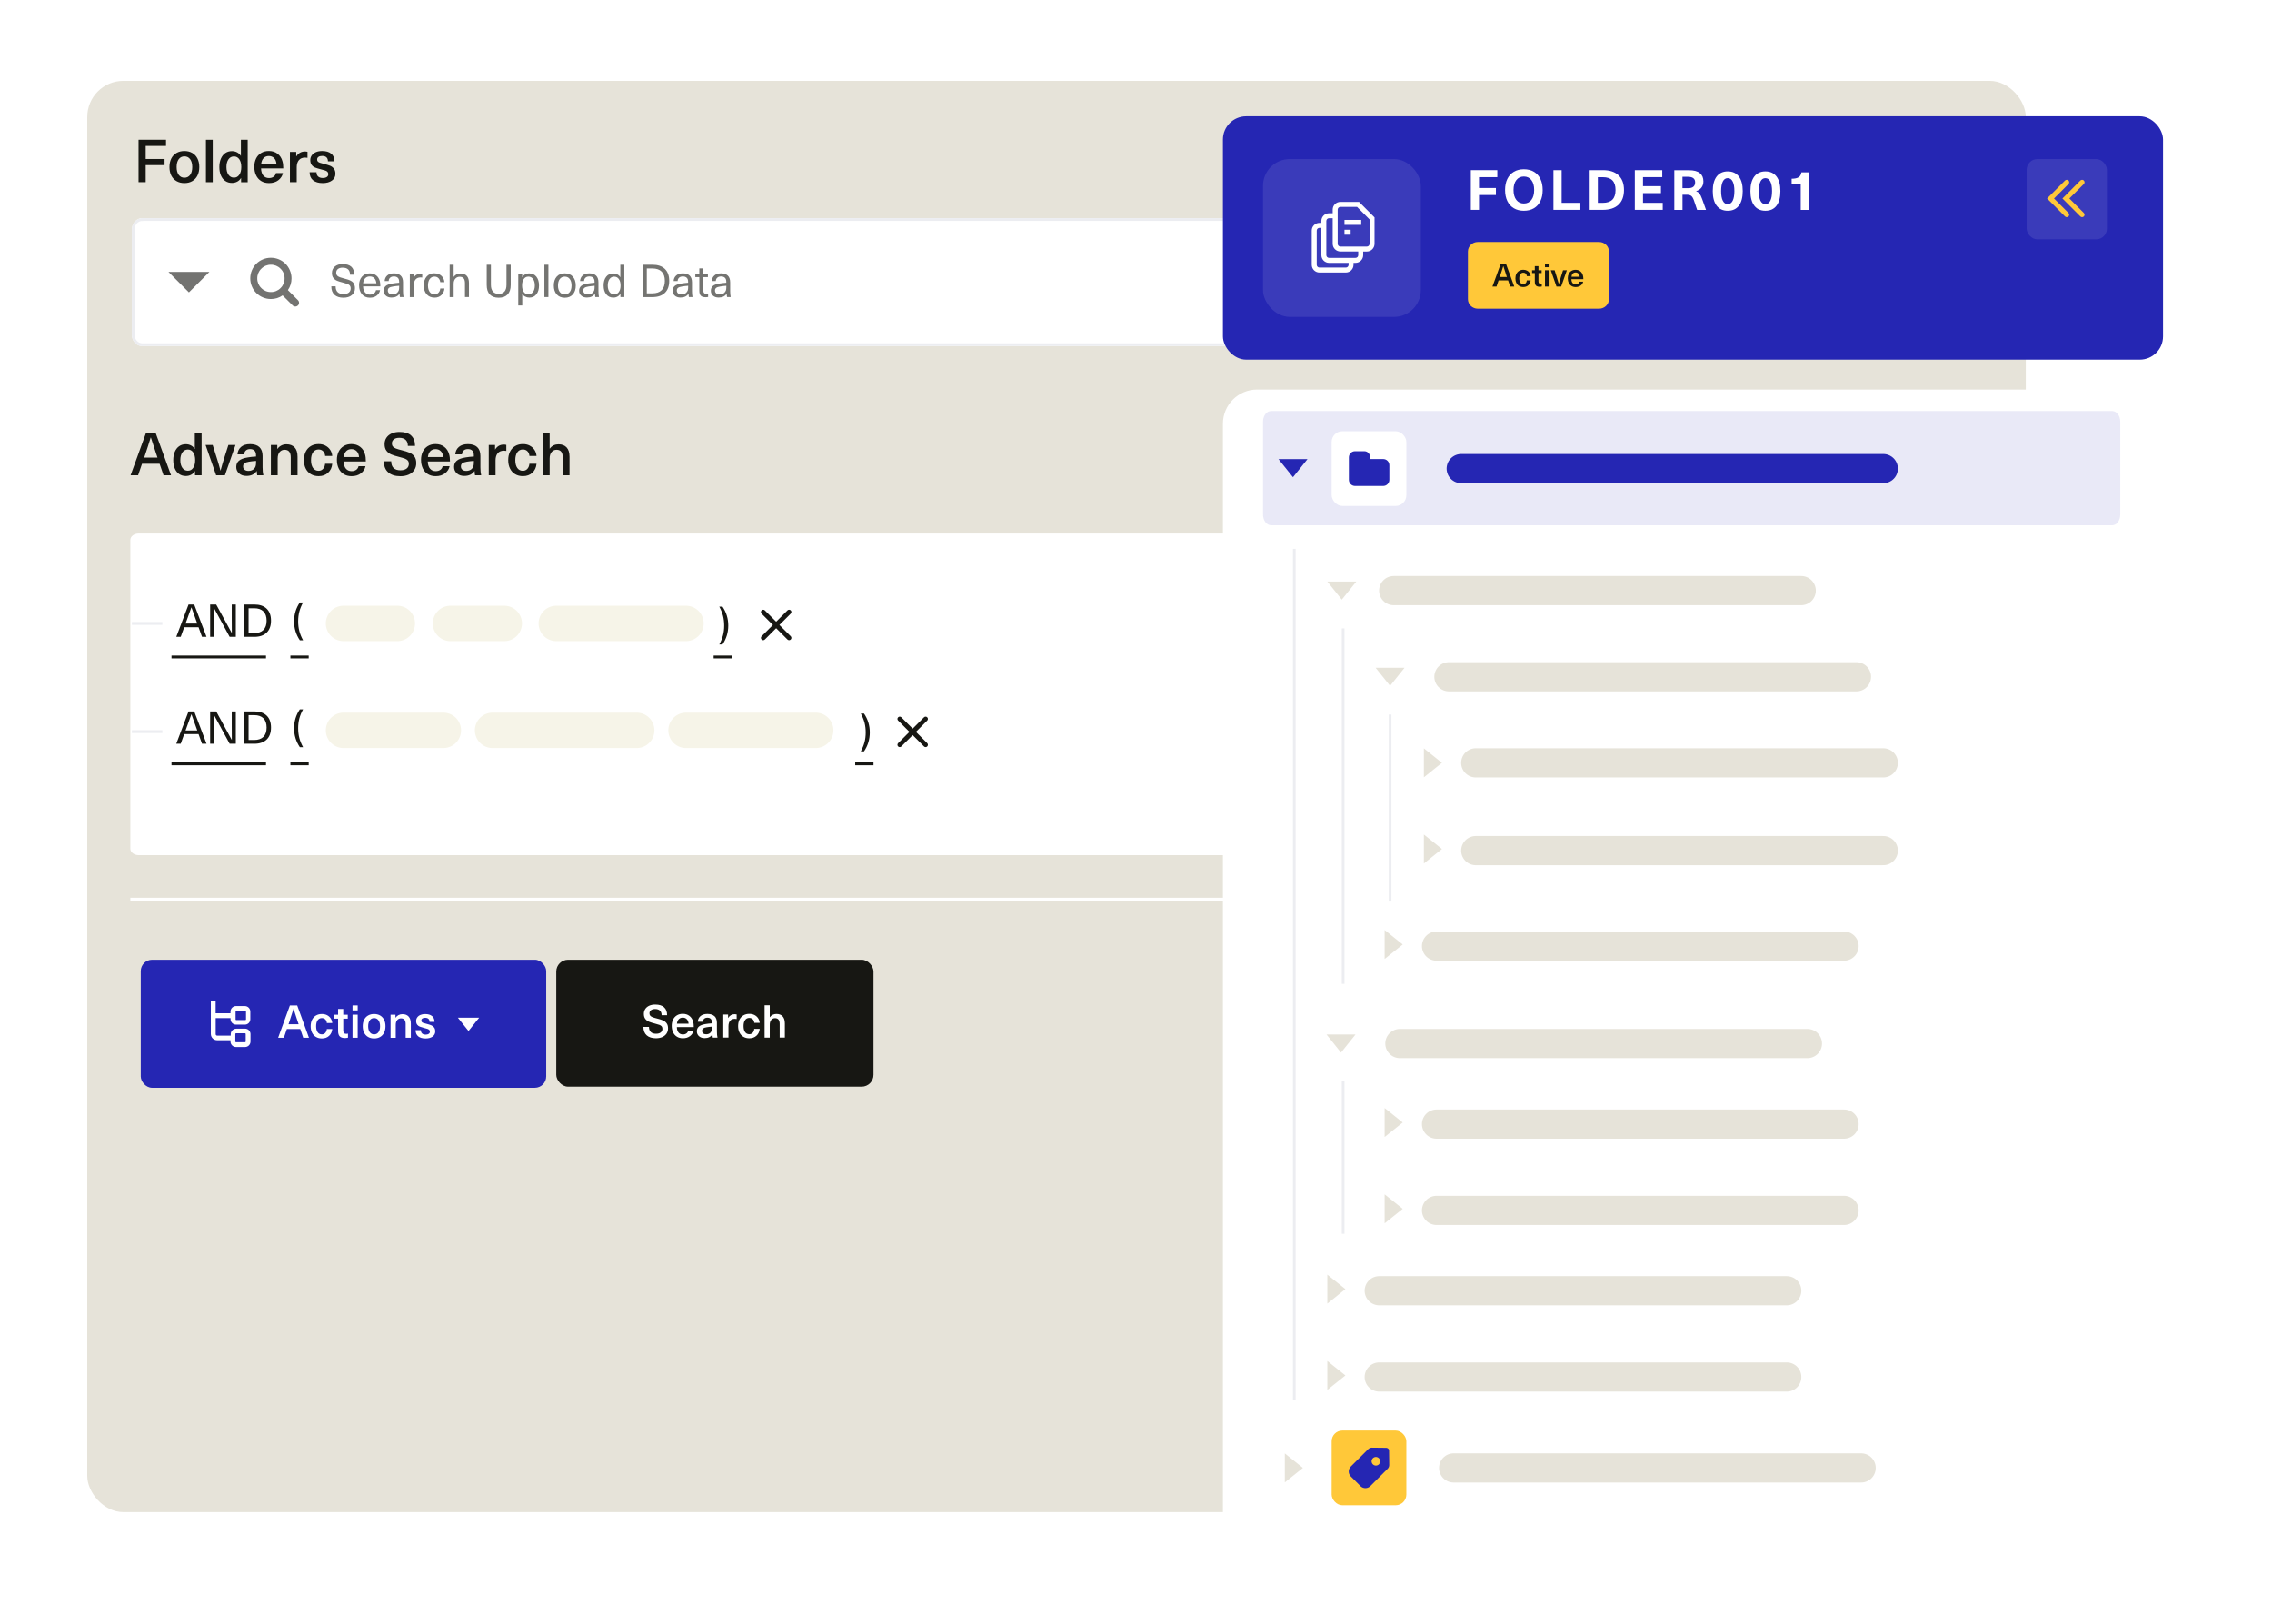 <?xml version="1.0" encoding="UTF-8"?>
<svg id="uuid-24f4b460-12ca-4f58-b008-bf701b5c11d5" data-name="Layer 1" xmlns="http://www.w3.org/2000/svg" width="852" height="609" xmlns:xlink="http://www.w3.org/1999/xlink" viewBox="0 0 852 609">
  <defs>
    <filter id="uuid-5d58b237-c8f5-4522-bc00-4640d4ee6f1c" data-name="drop-shadow-1" filterUnits="userSpaceOnUse">
      <feOffset dx="0" dy="4"/>
      <feGaussianBlur result="uuid-544e312e-b6d4-4c93-862e-84a784cf3757" stdDeviation="8"/>
      <feFlood flood-color="#000" flood-opacity=".08"/>
      <feComposite in2="uuid-544e312e-b6d4-4c93-862e-84a784cf3757" operator="in"/>
      <feComposite in="SourceGraphic"/>
    </filter>
    <clipPath id="uuid-27944c96-2e60-462f-98a5-ae31124cdff3">
      <rect x="505.83" y="169.21" width="15.19" height="13.04" fill="none" stroke-width="0"/>
    </clipPath>
    <clipPath id="uuid-c397cfbe-c1e2-4cdc-bcb8-ec70aa287843">
      <rect x="505.78" y="542.88" width="15.19" height="15.19" fill="none" stroke-width="0"/>
    </clipPath>
  </defs>
  <rect x="32.72" y="30.32" width="726.95" height="536.73" rx="13.55" ry="13.55" fill="#e6e3d9" stroke-width="0"/>
  <g id="uuid-56e53da0-821d-49b2-929d-4e75f1939f10" data-name="Advance Search" isolation="isolate">
    <g isolation="isolate">
      <path d="M53.26,173.93l-1.47,4.31h-2.82l5.79-15.91h3.6l5.79,15.91h-2.82l-1.47-4.31h-6.59ZM58.63,170.35c-.89-2.65-1.58-4.76-2.06-6.32h-.04c-.79,2.58-1.47,4.69-2.03,6.32l-.42,1.25h4.98l-.42-1.25Z" fill="#171713" stroke-width="0"/>
      <path d="M73.13,178.24v-1.56h-.04c-.33.58-.79,1.03-1.4,1.35-.6.32-1.26.48-1.98.48-.95,0-1.79-.24-2.5-.73-.72-.48-1.27-1.18-1.65-2.08-.39-.9-.58-1.95-.58-3.14s.19-2.24.58-3.14c.39-.9.93-1.6,1.64-2.09.71-.49,1.54-.74,2.49-.74.71,0,1.37.16,1.96.47s1.05.75,1.37,1.3h.04v-6.03h2.55v15.91h-2.48ZM68.39,169.67c-.51.72-.76,1.69-.76,2.89s.25,2.17.76,2.89c.51.72,1.19,1.08,2.06,1.08s1.5-.36,2-1.07c.5-.71.75-1.68.75-2.9s-.25-2.21-.75-2.92c-.5-.71-1.17-1.06-2-1.06s-1.55.36-2.06,1.08Z" fill="#171713" stroke-width="0"/>
      <path d="M81.06,178.24l-3.96-11.35h2.66l1.47,4.63c.49,1.5.98,3.16,1.45,4.96h.04c.48-1.8.96-3.46,1.45-4.96l1.48-4.63h2.66l-3.96,11.35h-3.31Z" fill="#171713" stroke-width="0"/>
      <path d="M97.27,167.67c.8.75,1.2,1.85,1.2,3.33v4.25c0,1.22.1,2.22.29,2.99h-2.3c-.1-.46-.16-.99-.16-1.59h-.04c-.83,1.22-2.11,1.83-3.82,1.83-1.16,0-2.09-.32-2.79-.95-.7-.63-1.05-1.44-1.05-2.42s.33-1.74.99-2.32c.66-.58,1.78-1,3.36-1.25.95-.16,1.97-.28,3.06-.33v-.45c0-.8-.2-1.4-.59-1.78s-.94-.57-1.62-.57-1.22.18-1.61.54c-.39.36-.6.84-.63,1.45h-2.5c.06-1.13.5-2.06,1.31-2.77.81-.71,1.96-1.07,3.43-1.07s2.68.37,3.48,1.12ZM93.4,173.14c-.82.13-1.4.34-1.73.6-.34.27-.5.66-.5,1.18s.17.91.53,1.22c.35.31.85.46,1.49.46.4,0,.78-.06,1.14-.19.36-.13.66-.32.92-.57.3-.31.5-.64.61-.99.11-.35.17-.83.17-1.44v-.56c-.97.06-1.84.16-2.61.29Z" fill="#171713" stroke-width="0"/>
      <path d="M110.5,167.8c.72.79,1.08,1.95,1.08,3.49v6.95h-2.55v-6.73c0-1.89-.77-2.84-2.3-2.84-.76,0-1.38.28-1.87.85-.48.57-.73,1.37-.73,2.41v6.3h-2.55v-11.35h2.41v1.48h.04c.37-.54.85-.96,1.43-1.27s1.24-.47,1.97-.47c1.31,0,2.33.4,3.05,1.18Z" fill="#171713" stroke-width="0"/>
      <path d="M122.02,167.12c.74.38,1.34.9,1.79,1.58.45.67.71,1.44.78,2.3h-2.66c-.06-.74-.31-1.34-.76-1.78-.45-.44-1.01-.66-1.7-.66-.89,0-1.59.35-2.09,1.06-.5.71-.75,1.69-.75,2.94s.25,2.23.75,2.94,1.2,1.06,2.09,1.06c.69,0,1.25-.25,1.69-.74.44-.49.69-1.12.75-1.9h2.68c-.12,1.39-.64,2.51-1.56,3.36-.92.86-2.11,1.28-3.55,1.28-1.1,0-2.07-.25-2.9-.74-.83-.49-1.48-1.19-1.93-2.09-.45-.9-.68-1.96-.68-3.18s.23-2.28.68-3.18c.45-.9,1.1-1.6,1.93-2.09.83-.49,1.8-.74,2.9-.74.95,0,1.8.19,2.55.57Z" fill="#171713" stroke-width="0"/>
      <path d="M133.59,176.18c.45-.34.74-.8.86-1.36h2.61c-.22,1.07-.8,1.97-1.72,2.68-.92.71-2.09,1.07-3.51,1.07-1.13,0-2.11-.26-2.94-.77-.83-.51-1.46-1.23-1.9-2.16-.44-.92-.66-2-.66-3.22,0-1.12.22-2.12.65-3.02.43-.89,1.06-1.59,1.89-2.1.83-.51,1.8-.76,2.92-.76,1.28,0,2.37.35,3.27,1.04.9.69,1.51,1.63,1.82,2.83.21.67.31,1.56.31,2.66h-8.33c.04,1.22.34,2.13.88,2.73s1.24.89,2.09.89c.72,0,1.3-.17,1.75-.51ZM129.83,169.19c-.51.51-.82,1.24-.93,2.21h5.74c-.09-.97-.39-1.71-.91-2.21-.51-.51-1.17-.76-1.96-.76s-1.44.25-1.96.76Z" fill="#171713" stroke-width="0"/>
      <path d="M154.15,163.32c.99.89,1.49,2.19,1.49,3.9h-2.7c0-1-.28-1.75-.83-2.27-.55-.51-1.34-.77-2.37-.77-.86,0-1.55.19-2.04.57-.5.38-.75.9-.75,1.55,0,.48.12.86.37,1.15.25.29.62.54,1.12.74.5.2,1.22.41,2.16.64,1.22.3,2.21.61,2.96.93s1.36.79,1.83,1.42.7,1.47.7,2.53c0,.97-.25,1.82-.74,2.56-.49.74-1.19,1.31-2.09,1.71s-1.94.6-3.12.6c-1.95,0-3.47-.48-4.56-1.44-1.09-.96-1.63-2.34-1.63-4.15h2.75c0,1.12.3,1.96.89,2.53.6.57,1.45.85,2.57.85.98,0,1.75-.22,2.31-.65.56-.43.84-1.02.84-1.77,0-.52-.13-.93-.38-1.23-.25-.3-.61-.54-1.08-.72s-1.18-.39-2.13-.63c-1.25-.31-2.25-.63-2.99-.94-.75-.31-1.35-.78-1.82-1.4-.47-.62-.7-1.45-.7-2.49,0-.89.23-1.69.69-2.38.46-.69,1.11-1.23,1.96-1.61.84-.38,1.82-.57,2.94-.57,1.92,0,3.38.44,4.37,1.33Z" fill="#171713" stroke-width="0"/>
      <path d="M165.14,176.18c.45-.34.74-.8.86-1.36h2.61c-.22,1.07-.8,1.97-1.72,2.68-.92.71-2.09,1.07-3.51,1.07-1.13,0-2.11-.26-2.94-.77-.83-.51-1.46-1.23-1.9-2.16-.44-.92-.66-2-.66-3.22,0-1.12.22-2.12.65-3.02.43-.89,1.06-1.59,1.89-2.1.83-.51,1.8-.76,2.92-.76,1.28,0,2.37.35,3.27,1.04.9.69,1.51,1.63,1.82,2.83.21.67.31,1.56.31,2.66h-8.33c.04,1.22.34,2.13.88,2.73s1.24.89,2.09.89c.72,0,1.3-.17,1.75-.51ZM161.39,169.19c-.51.51-.82,1.24-.93,2.21h5.74c-.09-.97-.39-1.71-.91-2.21-.51-.51-1.17-.76-1.96-.76s-1.44.25-1.96.76Z" fill="#171713" stroke-width="0"/>
      <path d="M178.95,167.67c.8.75,1.2,1.85,1.2,3.33v4.25c0,1.22.1,2.22.29,2.99h-2.3c-.1-.46-.16-.99-.16-1.59h-.04c-.83,1.22-2.11,1.83-3.82,1.83-1.16,0-2.09-.32-2.79-.95-.7-.63-1.05-1.44-1.05-2.42s.33-1.74.99-2.32c.66-.58,1.78-1,3.36-1.25.95-.16,1.97-.28,3.06-.33v-.45c0-.8-.2-1.4-.59-1.78s-.94-.57-1.62-.57-1.22.18-1.61.54c-.39.36-.6.84-.63,1.45h-2.5c.06-1.13.5-2.06,1.31-2.77.81-.71,1.96-1.07,3.43-1.07s2.68.37,3.48,1.12ZM175.07,173.14c-.82.13-1.4.34-1.73.6-.34.27-.5.66-.5,1.18s.17.91.53,1.22c.35.31.85.46,1.49.46.4,0,.78-.06,1.14-.19.36-.13.66-.32.92-.57.3-.31.5-.64.61-.99.11-.35.17-.83.17-1.44v-.56c-.97.06-1.84.16-2.61.29Z" fill="#171713" stroke-width="0"/>
      <path d="M189.87,166.84v2.26c-.28-.06-.58-.09-.89-.09-1.01,0-1.79.32-2.33.95-.54.63-.82,1.54-.82,2.71v5.56h-2.55v-11.35h2.37v1.68h.04c.76-1.22,1.84-1.83,3.24-1.83.3,0,.61.04.94.11Z" fill="#171713" stroke-width="0"/>
      <path d="M198.63,167.12c.74.38,1.34.9,1.79,1.58.45.67.71,1.44.78,2.3h-2.66c-.06-.74-.31-1.34-.76-1.78-.45-.44-1.01-.66-1.7-.66-.89,0-1.59.35-2.09,1.06-.5.71-.75,1.69-.75,2.94s.25,2.23.75,2.94,1.2,1.06,2.09,1.06c.69,0,1.25-.25,1.69-.74.44-.49.69-1.12.75-1.9h2.68c-.12,1.39-.64,2.51-1.56,3.36-.92.86-2.11,1.28-3.55,1.28-1.1,0-2.07-.25-2.9-.74-.83-.49-1.48-1.19-1.93-2.09-.45-.9-.68-1.96-.68-3.18s.23-2.28.68-3.18c.45-.9,1.1-1.6,1.93-2.09.83-.49,1.8-.74,2.9-.74.95,0,1.8.19,2.55.57Z" fill="#171713" stroke-width="0"/>
      <path d="M206.18,168.23c.39-.54.86-.94,1.43-1.21.57-.27,1.18-.4,1.83-.4,1.31,0,2.33.4,3.05,1.18.72.79,1.08,1.95,1.08,3.49v6.95h-2.55v-6.73c0-1.89-.77-2.84-2.3-2.84-.76,0-1.38.28-1.87.85-.48.57-.73,1.37-.73,2.41v6.3h-2.55v-15.91h2.55v5.9h.04Z" fill="#171713" stroke-width="0"/>
    </g>
  </g>
  <g id="uuid-6549e5d8-fba3-4297-b7cc-a6b1a82ae424" data-name="Rectangle 649">
    <path d="M52.04,200.07h683.69c1.74,0,3.16,1.09,3.16,2.42v115.79c0,1.34-1.41,2.42-3.16,2.42H52.04c-1.74,0-3.16-1.09-3.16-2.42v-115.79c0-1.34,1.41-2.42,3.16-2.42Z" fill="#fff" stroke-width="0"/>
  </g>
  <g id="uuid-7b7cc776-dfd4-40aa-b427-5d0aee0d3017" data-name="Group 538">
    <rect id="uuid-5df0c0c6-4ac8-4735-b923-def2bc54ef90" data-name="Rectangle 26" x="208.6" y="359.92" width="118.96" height="47.59" rx="4.43" ry="4.43" fill="#171713" stroke-width="0"/>
    <g id="uuid-00c17883-3823-4ea5-a75c-84c9131a1b74" data-name="Group 18">
      <g id="uuid-8883cb68-5065-445c-b8fb-14c55dbd5108" data-name="Search" isolation="isolate">
        <g isolation="isolate">
          <path d="M249.03,377.75c.75.68,1.13,1.67,1.13,2.97h-2.06c0-.76-.21-1.34-.63-1.73s-1.02-.59-1.8-.59c-.66,0-1.18.14-1.56.43-.38.29-.57.68-.57,1.18,0,.36.09.66.28.88s.47.41.85.56c.38.15.93.32,1.64.49.93.23,1.68.46,2.26.71s1.04.6,1.4,1.08.54,1.12.54,1.92c0,.74-.19,1.39-.56,1.95-.38.56-.91,1-1.59,1.3-.69.31-1.48.46-2.38.46-1.49,0-2.65-.37-3.47-1.1s-1.24-1.79-1.24-3.16h2.09c0,.85.23,1.49.68,1.92.45.43,1.11.65,1.96.65.75,0,1.34-.16,1.76-.49.43-.33.64-.78.64-1.35,0-.4-.1-.71-.29-.94-.19-.23-.47-.41-.83-.54-.36-.14-.9-.29-1.63-.48-.95-.24-1.71-.48-2.28-.71-.57-.24-1.03-.59-1.39-1.06-.36-.47-.54-1.1-.54-1.9,0-.68.18-1.29.53-1.81.35-.53.85-.94,1.49-1.23.64-.29,1.39-.43,2.24-.43,1.46,0,2.57.34,3.33,1.01Z" fill="#fff" stroke-width="0"/>
          <path d="M257.41,387.54c.35-.26.56-.61.66-1.04h1.99c-.17.82-.61,1.5-1.31,2.04-.7.54-1.6.82-2.67.82-.86,0-1.61-.2-2.24-.59s-1.11-.94-1.45-1.64c-.33-.7-.5-1.52-.5-2.45,0-.85.16-1.62.49-2.3.33-.68.81-1.21,1.44-1.6s1.37-.58,2.22-.58c.98,0,1.81.26,2.49.79.69.53,1.15,1.25,1.39,2.15.16.51.24,1.19.24,2.03h-6.35c.03.93.26,1.62.67,2.08.41.46.95.68,1.59.68.54,0,.99-.13,1.34-.39ZM254.55,382.21c-.39.39-.63.95-.71,1.69h4.38c-.07-.74-.3-1.3-.69-1.69-.39-.39-.89-.58-1.49-.58s-1.1.19-1.49.58Z" fill="#fff" stroke-width="0"/>
          <path d="M267.93,381.06c.61.57.91,1.41.91,2.54v3.24c0,.93.07,1.69.22,2.28h-1.75c-.08-.35-.12-.75-.12-1.21h-.03c-.64.93-1.61,1.4-2.91,1.4-.89,0-1.59-.24-2.13-.72s-.8-1.1-.8-1.85.25-1.33.76-1.77c.5-.44,1.36-.76,2.56-.95.73-.12,1.5-.21,2.33-.25v-.34c0-.61-.15-1.06-.45-1.35-.3-.29-.71-.43-1.23-.43s-.93.14-1.23.41c-.3.27-.45.64-.48,1.11h-1.91c.05-.86.38-1.57,1-2.11.62-.54,1.49-.82,2.61-.82s2.04.28,2.65.85ZM264.98,385.23c-.62.1-1.06.25-1.32.46-.26.21-.38.51-.38.9s.13.7.4.93.64.35,1.13.35c.31,0,.6-.05.87-.14s.5-.24.7-.43c.23-.24.38-.49.47-.76.09-.27.13-.63.13-1.1v-.43c-.74.04-1.4.12-1.99.22Z" fill="#fff" stroke-width="0"/>
          <path d="M276.25,380.43v1.72c-.22-.05-.44-.07-.68-.07-.77,0-1.37.24-1.78.72-.41.48-.62,1.17-.62,2.07v4.24h-1.94v-8.65h1.8v1.28h.03c.58-.93,1.4-1.4,2.47-1.4.23,0,.47.03.72.09Z" fill="#fff" stroke-width="0"/>
          <path d="M282.93,380.64c.57.29,1.02.69,1.36,1.2.34.51.54,1.1.6,1.75h-2.03c-.05-.57-.24-1.02-.58-1.35-.34-.33-.77-.5-1.29-.5-.68,0-1.21.27-1.59.81-.38.54-.57,1.29-.57,2.24s.19,1.7.57,2.24.91.81,1.59.81c.52,0,.95-.19,1.29-.56.33-.38.52-.86.57-1.45h2.04c-.09,1.06-.49,1.91-1.19,2.56-.7.65-1.61.98-2.71.98-.84,0-1.58-.19-2.21-.56-.64-.37-1.13-.91-1.47-1.59-.35-.69-.52-1.5-.52-2.43s.17-1.74.52-2.43c.35-.69.84-1.22,1.47-1.59.64-.37,1.37-.56,2.21-.56.73,0,1.37.14,1.94.43Z" fill="#fff" stroke-width="0"/>
          <path d="M288.68,381.48c.29-.41.66-.72,1.09-.92.43-.2.9-.31,1.4-.31,1,0,1.77.3,2.32.9.55.6.83,1.49.83,2.66v5.3h-1.94v-5.12c0-1.44-.58-2.16-1.75-2.16-.58,0-1.05.22-1.42.65-.37.43-.55,1.04-.55,1.84v4.8h-1.94v-12.12h1.94v4.5h.03Z" fill="#fff" stroke-width="0"/>
        </g>
      </g>
    </g>
  </g>
  <line id="uuid-7a35f9e1-0985-4ea2-a222-0164eef0fb66" data-name="Line 2161" x1="48.88" y1="337.2" x2="738.89" y2="337.2" fill="none" stroke="#fff" stroke-width="1.06"/>
  <g id="uuid-09238854-89c7-4cb2-90c6-fb3114aa6859" data-name="Group 34269">
    <rect id="uuid-eb3ce412-315e-4cdb-86dc-20169477ec9d" data-name="Rectangle 2303" x="678.89" y="149.34" width="35.32" height="35.32" rx="3.01" ry="3.01" fill="#f95955" isolation="isolate" opacity=".25" stroke-width="0"/>
    <path id="uuid-8c153954-1a75-40f9-998b-618514ee62e0" data-name="Path 3709" d="M698.46,167l4.49-4.49c.53-.53.53-1.38,0-1.91-.53-.51-1.38-.51-1.91,0l-4.48,4.49-4.49-4.49c-.53-.51-1.37-.51-1.91,0-.26.25-.4.6-.4.96,0,.36.14.7.4.96l4.49,4.49-4.48,4.49c-.26.25-.4.6-.4.96,0,.36.14.7.4.96.53.53,1.38.53,1.91,0l4.49-4.49,4.48,4.49c.25.26.6.4.96.4.36,0,.7-.15.96-.4.53-.53.53-1.38,0-1.91l-4.48-4.49Z" fill="#f95955" stroke-width="0"/>
  </g>
  <line id="uuid-cfb6873e-955c-479c-b7c8-d97c48a7f292" data-name="Line 2438" x1="49.46" y1="233.79" x2="60.89" y2="233.79" fill="none" stroke="#ecedf1" stroke-width="1.06"/>
  <line id="uuid-d62f353f-550a-48f7-b619-7c845bacc709" data-name="Line 2439" x1="49.46" y1="274.37" x2="60.89" y2="274.37" fill="none" stroke="#ecedf1" stroke-width="1.06"/>
  <g id="uuid-861c1bf3-3095-4ff1-a49d-8b23653fe864" data-name="AND Source Filed Category 7" isolation="isolate">
    <g isolation="isolate">
      <path d="M112.44,225.92h1.21c-.64,1.17-1.1,2.31-1.4,3.43-.29,1.12-.44,2.34-.44,3.66s.15,2.52.44,3.65c.29,1.12.76,2.27,1.4,3.44h-1.21c-1.44-2.13-2.16-4.49-2.16-7.09s.72-4.98,2.16-7.09Z" fill="#171713" stroke-width="0"/>
    </g>
  </g>
  <g id="uuid-1295a78a-b4da-46f2-8b18-b4baccf2679a" data-name="AND Source Filed Category 9" isolation="isolate">
    <g isolation="isolate">
      <path d="M273.1,234.59c0,2.6-.72,4.96-2.16,7.09h-1.21c.64-1.17,1.1-2.32,1.4-3.44.29-1.12.44-2.34.44-3.65s-.15-2.54-.44-3.66c-.29-1.12-.76-2.26-1.4-3.43h1.21c1.44,2.11,2.16,4.47,2.16,7.09Z" fill="#171713" stroke-width="0"/>
    </g>
  </g>
  <line id="uuid-97b5e574-c5eb-416d-93c1-cf3f1ecca928" data-name="Line 2440" x1="64.32" y1="246.37" x2="99.75" y2="246.37" fill="none" stroke="#171713" stroke-width="1.06"/>
  <line id="uuid-eeb5d750-c767-4a62-8328-c8c254252fcb" data-name="Line 2442" x1="108.9" y1="246.37" x2="115.76" y2="246.37" fill="none" stroke="#171713" stroke-width="1.06"/>
  <line id="uuid-701719f0-7e4f-4644-a632-2b1c84a9b157" data-name="Line 2444" x1="274.48" y1="246.37" x2="267.62" y2="246.37" fill="none" stroke="#171713" stroke-width="1.06"/>
  <g id="uuid-ade126a3-9107-4bac-b99a-24c6119289ab" data-name="AND Source Filed Category 11" isolation="isolate">
    <g isolation="isolate">
      <path d="M74.47,235.21h-5.39l-1.3,3.61h-1.67l4.6-12.12h2.13l4.61,12.12h-1.69l-1.3-3.61ZM73.98,233.83l-.4-1.11-1.77-4.93h-.04s-1.78,4.93-1.78,4.93l-.4,1.12h4.39Z" fill="#171713" stroke-width="0"/>
      <path d="M88.44,238.82h-2.32l-2.85-5.24-2.95-5.42h-.03c.03,1.94.05,3.88.05,5.81v4.85h-1.53v-12.12h2.27l2.87,5.25,2.96,5.42h.03c-.02-1.94-.03-3.88-.03-5.81v-4.86h1.53v12.12Z" fill="#171713" stroke-width="0"/>
      <path d="M91.66,226.69h3.69c2.01,0,3.56.52,4.65,1.57,1.09,1.05,1.63,2.55,1.63,4.49s-.54,3.44-1.63,4.49c-1.09,1.05-2.64,1.58-4.65,1.58h-3.69v-12.12ZM93.22,228.09v9.33h2.11c1.51,0,2.66-.4,3.46-1.19.79-.79,1.19-1.95,1.19-3.47s-.4-2.68-1.19-3.47-1.95-1.19-3.46-1.19h-2.11Z" fill="#171713" stroke-width="0"/>
    </g>
  </g>
  <path id="uuid-afa446d5-04df-416f-87b8-3525acf0b706" data-name="Path 426" d="M296.52,228.9h0c-.34-.34-.88-.34-1.22,0,0,0,0,0,0,0l-4.24,4.24-4.24-4.24c-.34-.34-.88-.34-1.22,0,0,0,0,0,0,0h0c-.34.34-.34.88,0,1.22l4.24,4.24-4.24,4.24c-.34.34-.34.88,0,1.22h0c.34.34.88.34,1.22,0l4.24-4.24,4.24,4.24c.34.34.89.34,1.22,0h0c.34-.34.34-.88,0-1.22l-4.24-4.24,4.24-4.24c.34-.34.34-.89,0-1.22,0,0,0,0,0,0Z" fill="#171713" stroke-width="0"/>
  <line x1="128.81" y1="233.79" x2="149" y2="233.79" fill="none" stroke="#f6f4e8" stroke-linecap="round" stroke-width="13.27"/>
  <line x1="168.92" y1="233.79" x2="189.11" y2="233.79" fill="none" stroke="#f6f4e8" stroke-linecap="round" stroke-width="13.27"/>
  <line x1="208.6" y1="233.79" x2="257.25" y2="233.79" fill="none" stroke="#f6f4e8" stroke-linecap="round" stroke-width="13.27"/>
  <g id="uuid-c5a13a91-3d5a-4e8e-abb1-d56a35517fb2" data-name="AND Source Filed Category 7" isolation="isolate">
    <g isolation="isolate">
      <path d="M112.44,266.02h1.21c-.64,1.17-1.1,2.31-1.4,3.43-.29,1.12-.44,2.34-.44,3.66s.15,2.52.44,3.65c.29,1.12.76,2.27,1.4,3.44h-1.21c-1.44-2.13-2.16-4.49-2.16-7.09s.72-4.98,2.16-7.09Z" fill="#171713" stroke-width="0"/>
    </g>
  </g>
  <g id="uuid-ab98a253-d19a-4f2b-9312-9104fe9440ed" data-name="AND Source Filed Category 9" isolation="isolate">
    <g isolation="isolate">
      <path d="M326.17,274.68c0,2.6-.72,4.96-2.16,7.09h-1.21c.64-1.17,1.1-2.32,1.4-3.44.29-1.12.44-2.34.44-3.65s-.15-2.54-.44-3.66c-.29-1.12-.76-2.26-1.4-3.43h1.21c1.44,2.11,2.16,4.47,2.16,7.09Z" fill="#171713" stroke-width="0"/>
    </g>
  </g>
  <line id="uuid-67f1b7fb-362b-409b-a058-9d2504757245" data-name="Line 2440" x1="64.32" y1="286.46" x2="99.75" y2="286.46" fill="none" stroke="#171713" stroke-width="1.06"/>
  <line id="uuid-f23c773d-562f-499e-8dcd-f3b78824eced" data-name="Line 2442" x1="108.9" y1="286.46" x2="115.76" y2="286.46" fill="none" stroke="#171713" stroke-width="1.06"/>
  <line id="uuid-777f11df-eb92-47c8-8bbc-69fa20a27bec" data-name="Line 2444" x1="327.56" y1="286.46" x2="320.7" y2="286.46" fill="none" stroke="#171713" stroke-width="1.06"/>
  <g id="uuid-c4755e46-ebeb-4c7a-9faf-63df0384698f" data-name="AND Source Filed Category 11" isolation="isolate">
    <g isolation="isolate">
      <path d="M74.47,275.3h-5.39l-1.3,3.61h-1.67l4.6-12.12h2.13l4.61,12.12h-1.69l-1.3-3.61ZM73.98,273.92l-.4-1.11-1.77-4.93h-.04s-1.78,4.93-1.78,4.93l-.4,1.12h4.39Z" fill="#171713" stroke-width="0"/>
      <path d="M88.44,278.91h-2.32l-2.85-5.24-2.95-5.42h-.03c.03,1.94.05,3.88.05,5.81v4.85h-1.53v-12.12h2.27l2.87,5.25,2.96,5.42h.03c-.02-1.94-.03-3.88-.03-5.81v-4.86h1.53v12.12Z" fill="#171713" stroke-width="0"/>
      <path d="M91.66,266.79h3.69c2.01,0,3.56.52,4.65,1.57,1.09,1.05,1.63,2.55,1.63,4.49s-.54,3.44-1.63,4.49c-1.09,1.05-2.64,1.58-4.65,1.58h-3.69v-12.12ZM93.22,268.18v9.33h2.11c1.51,0,2.66-.4,3.46-1.19.79-.79,1.19-1.95,1.19-3.47s-.4-2.68-1.19-3.47-1.95-1.19-3.46-1.19h-2.11Z" fill="#171713" stroke-width="0"/>
    </g>
  </g>
  <path id="uuid-dd5e5d01-02f0-4b99-b8cf-65bafae7046c" data-name="Path 426" d="M347.71,269h0c-.34-.34-.88-.34-1.22,0,0,0,0,0,0,0l-4.24,4.24-4.24-4.24c-.34-.34-.88-.34-1.22,0,0,0,0,0,0,0h0c-.34.34-.34.88,0,1.22l4.24,4.24-4.24,4.24c-.34.34-.34.88,0,1.22h0c.34.34.88.34,1.22,0l4.24-4.24,4.24,4.24c.34.34.89.34,1.22,0h0c.34-.34.34-.88,0-1.22l-4.24-4.24,4.24-4.24c.34-.34.34-.89,0-1.22,0,0,0,0,0,0Z" fill="#171713" stroke-width="0"/>
  <line x1="128.81" y1="273.89" x2="166.26" y2="273.89" fill="none" stroke="#f6f4e8" stroke-linecap="round" stroke-width="13.27"/>
  <line x1="184.71" y1="273.89" x2="238.77" y2="273.89" fill="none" stroke="#f6f4e8" stroke-linecap="round" stroke-width="13.27"/>
  <line x1="257.25" y1="273.89" x2="305.9" y2="273.89" fill="none" stroke="#f6f4e8" stroke-linecap="round" stroke-width="13.27"/>
  <g id="uuid-89ad8aac-eb53-4ba1-8cc1-10f8b0bcb7ef" data-name="Rectangle 944">
    <path d="M53.42,81.8h514.53c2.19,0,3.96,1.91,3.96,4.26v39.5c0,2.35-1.77,4.26-3.96,4.26H53.42c-2.19,0-3.96-1.91-3.96-4.26v-39.5c0-2.35,1.77-4.26,3.96-4.26Z" fill="#fff" stroke-width="0"/>
    <path d="M53.42,82.33h514.53c1.91,0,3.47,1.67,3.47,3.72v39.5c0,2.06-1.55,3.72-3.47,3.72H53.42c-1.91,0-3.47-1.67-3.47-3.72v-39.5c0-2.06,1.55-3.72,3.47-3.72Z" fill="none" stroke="#ecedf1" stroke-width="1.03"/>
  </g>
  <g id="uuid-f8e52820-b28b-4620-8e80-16b0667899f8" data-name="Folders">
    <g isolation="isolate">
      <path d="M54.64,54.74v4.89h7.08v2.3h-7.08v6.39h-2.68v-15.91h10.3v2.32h-7.62Z" fill="#171713" stroke-width="0"/>
      <path d="M72.12,57.38c.84.49,1.49,1.19,1.94,2.09.45.9.68,1.96.68,3.18s-.23,2.28-.68,3.18c-.45.9-1.1,1.6-1.94,2.09s-1.83.74-2.96.74-2.12-.25-2.97-.74c-.85-.49-1.5-1.19-1.96-2.09-.45-.9-.68-1.96-.68-3.18s.23-2.28.68-3.18c.45-.9,1.11-1.6,1.96-2.09.85-.49,1.84-.74,2.97-.74s2.12.25,2.96.74ZM67.02,59.72c-.52.72-.78,1.69-.78,2.93s.26,2.21.78,2.93c.52.71,1.24,1.07,2.15,1.07s1.62-.36,2.15-1.07c.52-.72.78-1.69.78-2.93s-.26-2.21-.78-2.93c-.52-.71-1.24-1.07-2.15-1.07s-1.62.36-2.15,1.07Z" fill="#171713" stroke-width="0"/>
      <path d="M77.23,68.33v-15.91h2.55v15.91h-2.55Z" fill="#171713" stroke-width="0"/>
      <path d="M90.41,68.33v-1.56h-.04c-.33.58-.79,1.03-1.4,1.35-.6.32-1.26.48-1.98.48-.95,0-1.79-.24-2.5-.73-.72-.48-1.27-1.18-1.65-2.08-.39-.9-.58-1.95-.58-3.14s.19-2.24.58-3.14c.39-.9.93-1.6,1.64-2.09.71-.49,1.54-.74,2.49-.74.71,0,1.37.16,1.96.47s1.05.75,1.37,1.3h.04v-6.03h2.55v15.91h-2.48ZM85.68,59.76c-.51.72-.76,1.69-.76,2.89s.25,2.17.76,2.89c.51.72,1.19,1.08,2.06,1.08s1.5-.36,2-1.07c.5-.71.75-1.68.75-2.9s-.25-2.21-.75-2.92c-.5-.71-1.17-1.06-2-1.06s-1.55.36-2.06,1.08Z" fill="#171713" stroke-width="0"/>
      <path d="M102.63,66.27c.45-.34.74-.8.86-1.36h2.61c-.22,1.07-.8,1.97-1.72,2.68-.92.71-2.09,1.07-3.51,1.07-1.13,0-2.11-.26-2.94-.77-.83-.51-1.46-1.23-1.9-2.16-.44-.92-.66-2-.66-3.22,0-1.12.22-2.12.65-3.02.43-.89,1.06-1.59,1.89-2.1.83-.51,1.8-.76,2.92-.76,1.28,0,2.37.35,3.27,1.04.9.69,1.51,1.63,1.82,2.83.21.67.31,1.56.31,2.66h-8.33c.04,1.22.34,2.13.88,2.73s1.24.89,2.09.89c.72,0,1.3-.17,1.75-.51ZM98.87,59.28c-.51.51-.82,1.24-.93,2.21h5.74c-.09-.97-.39-1.71-.91-2.21-.51-.51-1.17-.76-1.96-.76s-1.44.25-1.96.76Z" fill="#171713" stroke-width="0"/>
      <path d="M115.31,56.93v2.26c-.28-.06-.58-.09-.89-.09-1.01,0-1.79.32-2.33.95-.54.63-.82,1.54-.82,2.71v5.56h-2.55v-11.35h2.37v1.68h.04c.76-1.22,1.84-1.83,3.24-1.83.3,0,.61.04.94.11Z" fill="#171713" stroke-width="0"/>
      <path d="M124.21,57.63c.8.66,1.2,1.62,1.22,2.87h-2.46c0-.67-.19-1.17-.56-1.51-.37-.34-.91-.5-1.61-.5-.6,0-1.06.12-1.39.36-.33.24-.49.57-.49.98,0,.31.09.56.26.75.17.19.42.34.75.45.33.11.85.26,1.56.44.98.25,1.75.49,2.29.7.54.22,1.01.57,1.41,1.05.39.48.59,1.14.59,1.98,0,1.04-.43,1.88-1.3,2.51-.86.63-2.02.95-3.46.95-1.55,0-2.75-.35-3.61-1.04-.86-.69-1.29-1.7-1.31-3.03h2.59c0,.7.2,1.24.61,1.61.41.37.99.56,1.75.56.64,0,1.14-.13,1.51-.38.37-.25.55-.6.55-1.03,0-.37-.1-.67-.29-.88-.19-.22-.47-.39-.84-.51-.37-.13-.94-.29-1.73-.48-.88-.22-1.57-.43-2.07-.63-.5-.19-.93-.51-1.28-.96-.36-.45-.54-1.06-.54-1.85,0-.67.19-1.26.56-1.78.37-.51.89-.91,1.56-1.2.67-.28,1.44-.42,2.32-.42,1.46,0,2.59.33,3.39.99Z" fill="#171713" stroke-width="0"/>
    </g>
  </g>
  <path id="uuid-c93ba4a7-4d46-40a9-9bf7-ce7922fcc7da" data-name="Path 30" d="M106.72,104.4c.02-1.36-.52-2.67-1.5-3.62-.95-.98-2.26-1.52-3.62-1.5-1.36-.02-2.67.52-3.62,1.5-.98.95-1.52,2.26-1.5,3.62-.02,1.36.52,2.67,1.5,3.62.95.98,2.26,1.52,3.62,1.5,1.36.02,2.67-.52,3.62-1.5.98-.95,1.52-2.26,1.5-3.62ZM112.15,113.54c0,.77-.63,1.4-1.41,1.41-.37,0-.74-.14-.99-.42l-3.77-3.76c-1.28.9-2.82,1.38-4.39,1.36-1.03,0-2.06-.2-3.01-.61-1.87-.77-3.35-2.25-4.12-4.12-.81-1.92-.81-4.09,0-6.01.77-1.87,2.26-3.35,4.12-4.12,1.92-.81,4.09-.81,6.01,0,1.87.77,3.35,2.25,4.12,4.12.4.95.61,1.97.61,3.01.01,1.57-.46,3.1-1.36,4.39l3.77,3.77c.27.26.42.62.41.99h0Z" fill="#171713" opacity=".6" stroke-width="0"/>
  <g id="uuid-7586bb33-c565-440c-849e-eb49d5733648" data-name="Search Upload Data" isolation="isolate" opacity=".6">
    <g isolation="isolate">
      <path d="M128.49,99.04c2.9,0,4.34,1.33,4.34,3.98h-1.58c0-1.76-.93-2.64-2.78-2.64-.75,0-1.34.17-1.76.51s-.64.8-.64,1.38.22,1.04.65,1.33,1.19.56,2.28.83c.54.15.98.27,1.32.37.34.1.72.24,1.11.44.4.19.7.41.92.64s.4.53.54.9c.15.37.22.8.22,1.29,0,1.09-.39,1.96-1.18,2.6-.79.65-1.84.97-3.16.97-1.43,0-2.54-.36-3.34-1.09-.79-.73-1.19-1.78-1.19-3.17h1.62c0,.98.26,1.71.77,2.19.51.48,1.23.72,2.16.72.86,0,1.53-.19,2-.56.47-.38.71-.9.71-1.59,0-.62-.22-1.07-.65-1.35s-1.2-.55-2.31-.84c-.46-.13-.83-.23-1.13-.31-.29-.08-.61-.19-.96-.33-.35-.14-.62-.29-.83-.46s-.41-.37-.6-.6c-.19-.23-.33-.5-.42-.82-.08-.31-.13-.67-.13-1.06,0-.99.36-1.79,1.09-2.41s1.7-.93,2.93-.93Z" fill="#171713" stroke-width="0"/>
      <path d="M138.72,110.48c.61,0,1.12-.15,1.52-.46.4-.31.66-.71.76-1.21h1.53c-.16.81-.57,1.48-1.23,2.02-.66.54-1.52.81-2.58.81-1.26,0-2.25-.42-2.98-1.27-.73-.85-1.09-1.98-1.09-3.41,0-1.31.36-2.37,1.08-3.2.72-.83,1.7-1.24,2.94-1.24.96,0,1.78.27,2.44.8s1.11,1.27,1.34,2.21c.11.47.17,1.08.17,1.86h-6.47c.03,1.02.29,1.79.76,2.32s1.08.78,1.81.78ZM138.67,103.67c-.7,0-1.28.22-1.72.67-.44.45-.7,1.08-.78,1.9h4.97c-.08-.83-.34-1.46-.78-1.91s-1-.66-1.69-.66Z" fill="#171713" stroke-width="0"/>
      <path d="M147.73,102.51c1.08,0,1.92.28,2.51.84.6.56.89,1.4.89,2.51v3.32c0,.87.07,1.61.2,2.21h-1.36c-.08-.36-.12-.78-.12-1.26h-.03c-.62.97-1.62,1.45-3,1.45-.89,0-1.6-.24-2.13-.71-.53-.47-.8-1.08-.8-1.83s.25-1.34.74-1.78c.49-.44,1.34-.75,2.55-.94.84-.14,1.67-.23,2.5-.29v-.34c0-.69-.17-1.2-.52-1.53-.35-.33-.83-.49-1.44-.49s-1.09.16-1.43.47c-.34.31-.52.73-.54,1.25h-1.5c.05-.85.37-1.54.97-2.08.6-.53,1.44-.8,2.5-.8ZM149.68,107.7v-.53c-.87.07-1.63.16-2.26.27-.73.11-1.24.28-1.54.51s-.45.56-.45.99c0,.45.16.81.47,1.08.31.27.75.4,1.3.4.76,0,1.36-.23,1.79-.68.26-.27.44-.55.54-.84.1-.29.15-.69.15-1.2Z" fill="#171713" stroke-width="0"/>
      <path d="M157.7,102.66c.25,0,.46.02.63.07v1.35c-.37-.03-.57-.05-.6-.05-.82,0-1.45.26-1.89.77-.44.51-.66,1.24-.66,2.2v4.41h-1.5v-8.65h1.43v1.33h.03c.57-.94,1.42-1.41,2.55-1.41Z" fill="#171713" stroke-width="0"/>
      <path d="M162.97,102.51c1.03,0,1.88.31,2.55.92.67.61,1.05,1.41,1.14,2.38h-1.57c-.06-.61-.28-1.11-.67-1.5-.39-.39-.88-.58-1.47-.58-.76,0-1.36.3-1.8.89-.44.6-.66,1.41-.66,2.44s.22,1.85.66,2.44c.44.6,1.04.89,1.81.89.59,0,1.08-.21,1.47-.62.39-.41.62-.94.67-1.58h1.57c-.09,1.01-.47,1.83-1.14,2.47-.67.64-1.52.95-2.55.95-1.25,0-2.24-.41-2.97-1.23-.73-.82-1.1-1.93-1.1-3.34s.37-2.52,1.1-3.34c.73-.82,1.72-1.23,2.97-1.23Z" fill="#171713" stroke-width="0"/>
      <path d="M170.12,103.84h.03c.58-.85,1.44-1.28,2.57-1.28,1,0,1.77.3,2.32.9.54.6.82,1.49.82,2.66v5.28h-1.5v-5.16c0-.87-.17-1.5-.51-1.88-.34-.38-.83-.57-1.48-.57s-1.18.23-1.61.7c-.43.47-.64,1.12-.64,1.96v4.96h-1.5v-12.12h1.5v4.56Z" fill="#171713" stroke-width="0"/>
      <path d="M191.52,99.28v7.58c0,1.56-.39,2.74-1.16,3.56-.77.82-1.88,1.23-3.34,1.23s-2.58-.41-3.35-1.22c-.77-.81-1.15-2-1.15-3.57v-7.58h1.57v7.54c0,1.11.26,1.96.77,2.53s1.23.86,2.16.86,1.65-.29,2.15-.86c.51-.57.76-1.42.76-2.53v-7.54h1.58Z" fill="#171713" stroke-width="0"/>
      <path d="M198.5,102.53c1.1,0,1.98.41,2.64,1.23s.99,1.92.99,3.3-.33,2.49-.98,3.31c-.65.82-1.53,1.23-2.63,1.23-.58,0-1.1-.13-1.58-.38s-.83-.6-1.06-1.05h-.03v4.38h-1.5v-11.8h1.48v1.24h.03c.23-.45.58-.81,1.06-1.07.48-.26,1-.39,1.58-.39ZM198.13,103.74c-.72,0-1.29.3-1.71.89-.43.6-.64,1.4-.64,2.43s.21,1.83.64,2.43c.43.6,1,.9,1.71.9s1.33-.3,1.77-.91c.44-.61.66-1.42.66-2.43s-.22-1.82-.66-2.42c-.44-.6-1.03-.9-1.77-.9Z" fill="#171713" stroke-width="0"/>
      <path d="M205.65,111.4h-1.5v-12.12h1.5v12.12Z" fill="#171713" stroke-width="0"/>
      <path d="M208.78,103.74c.73-.82,1.73-1.23,3.01-1.23s2.28.41,3.01,1.23,1.11,1.93,1.11,3.34-.37,2.52-1.11,3.34c-.74.82-1.74,1.23-3.01,1.23s-2.27-.41-3.01-1.23c-.73-.82-1.1-1.93-1.1-3.34s.37-2.52,1.1-3.34ZM211.78,103.74c-.78,0-1.4.3-1.86.89-.45.6-.68,1.41-.68,2.44s.23,1.85.68,2.44c.45.6,1.07.89,1.86.89s1.42-.3,1.87-.89c.45-.6.68-1.41.68-2.44s-.23-1.85-.68-2.44c-.45-.6-1.08-.89-1.87-.89Z" fill="#171713" stroke-width="0"/>
      <path d="M221.01,102.51c1.08,0,1.92.28,2.51.84.6.56.89,1.4.89,2.51v3.32c0,.87.07,1.61.2,2.21h-1.36c-.08-.36-.12-.78-.12-1.26h-.03c-.62.97-1.62,1.45-3,1.45-.89,0-1.6-.24-2.13-.71-.53-.47-.8-1.08-.8-1.83s.25-1.34.74-1.78c.49-.44,1.34-.75,2.55-.94.84-.14,1.67-.23,2.5-.29v-.34c0-.69-.17-1.2-.52-1.53-.35-.33-.83-.49-1.44-.49s-1.09.16-1.43.47c-.34.31-.52.73-.54,1.25h-1.5c.05-.85.37-1.54.97-2.08.6-.53,1.44-.8,2.5-.8ZM222.97,107.7v-.53c-.87.07-1.63.16-2.26.27-.73.11-1.24.28-1.54.51s-.45.56-.45.99c0,.45.16.81.47,1.08.31.27.75.4,1.3.4.76,0,1.36-.23,1.79-.68.26-.27.44-.55.54-.84.1-.29.15-.69.15-1.2Z" fill="#171713" stroke-width="0"/>
      <path d="M234.12,111.4h-1.46v-1.26h-.03c-.24.45-.59.81-1.06,1.07-.47.26-1,.39-1.59.39-1.1,0-1.98-.41-2.64-1.23-.66-.82-.99-1.93-.99-3.31s.33-2.47.98-3.29,1.53-1.23,2.63-1.23c.58,0,1.1.13,1.57.38s.83.6,1.06,1.03h.03v-4.67h1.5v12.12ZM230.34,103.74c-.74,0-1.33.3-1.77.9s-.66,1.41-.66,2.42.22,1.82.66,2.43,1.03.91,1.77.91,1.29-.3,1.72-.9c.43-.6.65-1.41.65-2.43s-.22-1.83-.65-2.43c-.43-.6-1-.89-1.72-.89Z" fill="#171713" stroke-width="0"/>
      <path d="M240.98,99.28h3.69c2.01,0,3.56.52,4.65,1.57,1.09,1.05,1.63,2.55,1.63,4.49s-.54,3.44-1.63,4.49c-1.09,1.05-2.64,1.58-4.65,1.58h-3.69v-12.12ZM242.55,100.67v9.33h2.11c1.51,0,2.66-.4,3.46-1.19.79-.79,1.19-1.95,1.19-3.47s-.4-2.68-1.19-3.47-1.95-1.19-3.46-1.19h-2.11Z" fill="#171713" stroke-width="0"/>
      <path d="M256.09,102.51c1.08,0,1.92.28,2.51.84.6.56.89,1.4.89,2.51v3.32c0,.87.07,1.61.2,2.21h-1.36c-.08-.36-.12-.78-.12-1.26h-.03c-.62.97-1.62,1.45-3,1.45-.89,0-1.6-.24-2.13-.71-.53-.47-.8-1.08-.8-1.83s.25-1.34.74-1.78c.49-.44,1.34-.75,2.55-.94.84-.14,1.67-.23,2.5-.29v-.34c0-.69-.17-1.2-.52-1.53-.35-.33-.83-.49-1.44-.49s-1.09.16-1.43.47c-.34.31-.52.73-.54,1.25h-1.5c.05-.85.37-1.54.97-2.08.6-.53,1.44-.8,2.5-.8ZM258.05,107.7v-.53c-.87.07-1.63.16-2.26.27-.73.11-1.24.28-1.54.51s-.45.56-.45.99c0,.45.16.81.47,1.08.31.27.75.4,1.3.4.76,0,1.36-.23,1.79-.68.26-.27.44-.55.54-.84.1-.29.15-.69.15-1.2Z" fill="#171713" stroke-width="0"/>
      <path d="M264.93,110.22c.24,0,.44-.03.61-.09v1.23c-.26.07-.58.1-.95.1-.83,0-1.43-.19-1.8-.58-.37-.39-.55-1.02-.55-1.91v-5.04h-1.5v-1.19h1.5v-2.09h1.5v2.09h1.72v1.19h-1.72v4.89c0,.5.09.86.27,1.07.18.22.49.32.92.32Z" fill="#171713" stroke-width="0"/>
      <path d="M270.41,102.51c1.08,0,1.92.28,2.51.84.6.56.89,1.4.89,2.51v3.32c0,.87.07,1.61.2,2.21h-1.36c-.08-.36-.12-.78-.12-1.26h-.03c-.62.97-1.62,1.45-3,1.45-.89,0-1.6-.24-2.13-.71-.53-.47-.8-1.08-.8-1.83s.25-1.34.74-1.78c.49-.44,1.34-.75,2.55-.94.84-.14,1.67-.23,2.5-.29v-.34c0-.69-.17-1.2-.52-1.53-.35-.33-.83-.49-1.44-.49s-1.09.16-1.43.47c-.34.31-.52.73-.54,1.25h-1.5c.05-.85.37-1.54.97-2.08.6-.53,1.44-.8,2.5-.8ZM272.37,107.7v-.53c-.87.07-1.63.16-2.26.27-.73.11-1.24.28-1.54.51s-.45.56-.45.99c0,.45.16.81.47,1.08.31.27.75.4,1.3.4.76,0,1.36-.23,1.79-.68.26-.27.44-.55.54-.84.1-.29.15-.69.15-1.2Z" fill="#171713" stroke-width="0"/>
    </g>
  </g>
  <path id="uuid-97bae7cc-8cb9-4a52-b020-dcb950eee87a" data-name="Path 43670" d="M78.53,101.97l-7.68,7.68-7.67-7.68h15.35Z" fill="#171713" opacity=".6" stroke-width="0"/>
  <g id="uuid-934ea3bc-5523-4c31-a698-56d37e0ff98b" data-name="Group 7162">
    <rect id="uuid-dda3fe80-8474-48ce-990a-7694ba9d046b" data-name="Rectangle 946-2" x="52.79" y="359.92" width="152.04" height="48.01" rx="4.26" ry="4.26" fill="#2526b3" stroke-width="0"/>
    <g id="uuid-a9cb3bd9-09d7-492d-af06-e203679501f7" data-name="Actions-2" isolation="isolate">
      <g isolation="isolate">
        <path d="M107.57,385.89l-1.12,3.29h-2.15l4.41-12.12h2.74l4.41,12.12h-2.15l-1.12-3.29h-5.02ZM111.66,383.16c-.68-2.02-1.2-3.63-1.57-4.82h-.03c-.6,1.96-1.12,3.57-1.55,4.82l-.32.95h3.8l-.32-.95Z" fill="#fff" stroke-width="0"/>
        <path d="M122.64,380.7c.57.29,1.02.69,1.36,1.2.34.51.54,1.1.6,1.75h-2.03c-.05-.57-.24-1.02-.58-1.35-.34-.33-.77-.5-1.29-.5-.68,0-1.21.27-1.59.81-.38.54-.57,1.29-.57,2.24s.19,1.7.57,2.24.91.81,1.59.81c.52,0,.95-.19,1.29-.56.33-.38.52-.86.57-1.45h2.04c-.09,1.06-.49,1.91-1.19,2.56-.7.65-1.61.98-2.71.98-.84,0-1.58-.19-2.21-.56-.64-.37-1.13-.91-1.47-1.59-.35-.69-.52-1.5-.52-2.43s.17-1.74.52-2.43c.35-.69.84-1.22,1.47-1.59.64-.37,1.37-.56,2.21-.56.73,0,1.37.14,1.94.43Z" fill="#fff" stroke-width="0"/>
        <path d="M130.49,387.61v1.52c-.35.1-.71.15-1.09.15-.92,0-1.59-.21-2-.62-.41-.41-.62-1.09-.62-2.03v-4.62h-1.45v-1.48h1.45v-2.16h1.94v2.16h1.69v1.48h-1.69v4.33c0,.49.09.84.27,1.05.18.21.48.32.9.32.25,0,.45-.03.6-.08Z" fill="#fff" stroke-width="0"/>
        <path d="M132.19,378.91v-1.86h1.94v1.86h-1.94ZM132.19,389.17v-8.65h1.94v8.65h-1.94Z" fill="#fff" stroke-width="0"/>
        <path d="M142.55,380.83c.64.38,1.13.91,1.48,1.59.35.69.52,1.5.52,2.43s-.17,1.74-.52,2.43c-.35.69-.84,1.22-1.48,1.59-.64.38-1.39.56-2.26.56s-1.62-.19-2.26-.56c-.65-.37-1.14-.91-1.49-1.59-.35-.69-.52-1.5-.52-2.43s.17-1.74.52-2.43c.35-.69.84-1.22,1.49-1.59.65-.37,1.4-.56,2.26-.56s1.61.19,2.26.56ZM138.66,382.62c-.4.54-.6,1.29-.6,2.23s.2,1.69.6,2.23.94.82,1.63.82,1.24-.27,1.63-.82c.4-.54.6-1.29.6-2.23s-.2-1.69-.6-2.23c-.4-.54-.94-.82-1.63-.82s-1.24.27-1.63.82Z" fill="#fff" stroke-width="0"/>
        <path d="M153.23,381.22c.55.6.83,1.49.83,2.66v5.3h-1.94v-5.12c0-1.44-.58-2.16-1.75-2.16-.58,0-1.05.22-1.42.65-.37.43-.55,1.04-.55,1.84v4.8h-1.94v-8.65h1.84v1.12h.03c.28-.41.65-.73,1.09-.97.44-.24.94-.36,1.5-.36,1,0,1.77.3,2.32.9Z" fill="#fff" stroke-width="0"/>
        <path d="M162.02,381.03c.61.5.92,1.23.93,2.19h-1.87c0-.51-.14-.89-.43-1.15-.28-.25-.69-.38-1.23-.38-.45,0-.81.09-1.06.27-.25.18-.37.43-.37.75,0,.24.07.43.2.57.13.14.32.26.57.34.25.08.65.2,1.19.33.75.19,1.33.37,1.75.54.41.17.77.43,1.07.8s.45.87.45,1.51c0,.79-.33,1.43-.99,1.92-.66.48-1.54.72-2.64.72-1.18,0-2.1-.26-2.75-.79-.65-.53-.98-1.3-1-2.31h1.98c0,.53.16.94.47,1.23.31.28.76.42,1.34.42.49,0,.87-.1,1.15-.29.28-.19.42-.45.42-.78,0-.28-.07-.51-.22-.67-.15-.16-.36-.29-.64-.39-.28-.1-.72-.22-1.32-.37-.67-.17-1.19-.33-1.58-.48s-.71-.39-.98-.73c-.27-.34-.41-.81-.41-1.41,0-.51.14-.96.43-1.35.28-.39.68-.7,1.19-.91.51-.22,1.1-.32,1.77-.32,1.11,0,1.97.25,2.58.76Z" fill="#fff" stroke-width="0"/>
      </g>
    </g>
    <g id="uuid-e2468b66-bcaa-408a-8302-ac500a197acb" data-name="Group 5629">
      <path id="uuid-4afdee63-12d0-4542-8527-e25919012b54" data-name="Path 3252" d="M91.89,385.77h-.04s-.02,0-.03,0h-3.23c-1.13.01-2.05.93-2.06,2.06v.55h-5.09c-.3,0-.55-.25-.55-.55v-6.02h5.57v.42c.02,1.12.94,2.02,2.06,2.02h.05s.02,0,.03,0h3.31c1.09-.04,1.96-.94,1.96-2.03v-2.87c0-1.13-.92-2.05-2.05-2.06h-3.3c-1.14,0-2.06.92-2.08,2.06v.65h-5.57v-4.65h-1.8v12.4c0,1.3,1.05,2.35,2.35,2.35h5.02v.5c.01,1.13.93,2.04,2.06,2.05h3.39c1.13,0,2.04-.92,2.05-2.05v-2.86c-.04-1.11-.95-1.98-2.05-1.98ZM88.35,379.41c0-.14.13-.26.27-.25,0,0,.01,0,.02,0h3.38c.13,0,.24.11.24.24v2.9c0,.13-.11.24-.24.24h-3.41c-.14.01-.26-.1-.26-.24v-2.89ZM92.14,390.61c0,.13-.11.24-.24.24,0,0,0,0,0,0h-3.39c-.14.01-.26-.1-.26-.24v-2.85c0-.15.13-.27.29-.27,0,0,0,0,.01,0h3.34c.14,0,.25.12.25.26v2.86Z" fill="#fff" stroke-width="0"/>
    </g>
    <path id="uuid-95f08f4c-34a0-480d-85ec-5a20fe1b7112" data-name="Path 42773" d="M175.69,386.64l-4-5h8l-4,5Z" fill="#fff" stroke-width="0"/>
  </g>
  <g>
    <rect x="458.59" y="142.08" width="352.55" height="442.91" rx="12.83" ry="12.83" fill="#fff" filter="url(#uuid-5d58b237-c8f5-4522-bc00-4640d4ee6f1c)" stroke-width="0"/>
    <rect id="uuid-e660e08c-8d84-4614-bc1b-853cfc50183d" data-name="Rectangle 7103" x="458.59" y="43.61" width="352.55" height="91.26" rx="8.72" ry="8.72" fill="#2526b3" stroke-width="0"/>
    <g id="uuid-3c0e18b0-cb22-4d3d-bb3a-7dce71164a4f" data-name="FOLDER001" isolation="isolate">
      <g isolation="isolate">
        <path d="M554.63,66.45v4.06h6.33v2.63h-6.33v5.56h-3.07v-14.89h9.93v2.63h-6.86Z" fill="#fff" stroke-width="0"/>
        <path d="M575.21,64.42c1.06.63,1.87,1.52,2.44,2.69.56,1.16.85,2.55.85,4.15s-.28,2.99-.85,4.15c-.56,1.16-1.38,2.06-2.44,2.69-1.06.63-2.31.94-3.76.94s-2.7-.31-3.76-.94c-1.06-.63-1.87-1.52-2.44-2.69-.56-1.16-.85-2.55-.85-4.15s.28-2.99.85-4.15c.56-1.16,1.38-2.06,2.44-2.69,1.06-.63,2.31-.94,3.76-.94s2.7.31,3.76.94ZM568.61,67.55c-.69.9-1.04,2.14-1.04,3.71s.35,2.81,1.04,3.71c.69.9,1.63,1.35,2.83,1.35s2.14-.45,2.83-1.35c.69-.9,1.04-2.14,1.04-3.71s-.34-2.81-1.04-3.71c-.69-.9-1.63-1.35-2.83-1.35s-2.14.45-2.83,1.35Z" fill="#fff" stroke-width="0"/>
        <path d="M592.64,76.07v2.63h-10.1v-14.89h3.07v12.25h7.02Z" fill="#fff" stroke-width="0"/>
        <path d="M606.94,65.75c1.37,1.29,2.05,3.13,2.05,5.51s-.68,4.22-2.05,5.51c-1.37,1.29-3.32,1.93-5.85,1.93h-4.96v-14.89h4.96c2.54,0,4.49.64,5.85,1.93ZM599.19,76.07h1.86c1.6,0,2.8-.4,3.59-1.19.79-.79,1.18-2,1.18-3.62s-.39-2.82-1.18-3.62c-.79-.79-1.98-1.19-3.59-1.19h-1.86v9.62Z" fill="#fff" stroke-width="0"/>
        <path d="M616.12,66.45v3.37h6.73v2.61h-6.73v3.64h7.4v2.63h-10.47v-14.89h10.29v2.63h-7.21Z" fill="#fff" stroke-width="0"/>
        <path d="M637.43,64.91c.89.73,1.34,1.76,1.34,3.12,0,.91-.24,1.68-.73,2.32-.49.64-1.15,1.08-1.99,1.32v.04c.53.2.95.49,1.25.89.31.4.63,1.06.98,2l1.48,4.12h-3.34l-1.19-3.53c-.28-.81-.6-1.37-.97-1.68-.37-.31-.92-.47-1.64-.47h-1.69v5.69h-3.07v-14.89h5.48c1.84,0,3.21.36,4.1,1.09ZM630.93,70.57h2.17c1.71,0,2.57-.73,2.57-2.2,0-1.38-.91-2.07-2.74-2.07h-2.01v4.27Z" fill="#fff" stroke-width="0"/>
        <path d="M652.06,66.2c.98,1.28,1.46,3.1,1.46,5.46s-.48,4.19-1.45,5.47-2.36,1.91-4.17,1.91-3.2-.64-4.17-1.91c-.97-1.28-1.45-3.1-1.45-5.47s.49-4.17,1.46-5.46c.98-1.28,2.36-1.92,4.16-1.92s3.18.64,4.16,1.92ZM646.05,68.07c-.42.84-.64,2.04-.64,3.59s.21,2.78.64,3.63c.42.84,1.04,1.27,1.85,1.27s1.42-.42,1.85-1.27c.42-.84.64-2.05.64-3.63s-.21-2.74-.64-3.59c-.43-.84-1.04-1.26-1.85-1.26s-1.43.42-1.85,1.26Z" fill="#fff" stroke-width="0"/>
        <path d="M666.18,66.2c.98,1.28,1.46,3.1,1.46,5.46s-.48,4.19-1.45,5.47-2.36,1.91-4.17,1.91-3.2-.64-4.17-1.91c-.97-1.28-1.45-3.1-1.45-5.47s.49-4.17,1.46-5.46c.98-1.28,2.36-1.92,4.16-1.92s3.18.64,4.16,1.92ZM660.17,68.07c-.42.84-.64,2.04-.64,3.59s.21,2.78.64,3.63c.42.84,1.04,1.27,1.85,1.27s1.42-.42,1.85-1.27c.42-.84.64-2.05.64-3.63s-.21-2.74-.64-3.59c-.43-.84-1.04-1.26-1.85-1.26s-1.43.42-1.85,1.26Z" fill="#fff" stroke-width="0"/>
        <path d="M675.27,78.71v-9.55h-3.41v-2.13c1.18,0,2.06-.19,2.63-.56s.92-.99,1.04-1.84h2.74v14.09h-3.01Z" fill="#fff" stroke-width="0"/>
      </g>
    </g>
    <g id="uuid-cdf2d9d0-563e-485d-a7f1-8edec73f376f" data-name="Group 36154">
      <path id="uuid-7d5dea9f-05fc-4ab7-bd3e-b44f37404d5b" data-name="Rectangle 152" d="M554.18,90.75h45.47c2.05,0,3.71,1.6,3.71,3.57v17.87c0,1.97-1.66,3.57-3.71,3.57h-45.47c-2.05,0-3.71-1.6-3.71-3.57v-17.87c0-1.97,1.66-3.57,3.71-3.57Z" fill="#ffc839" isolation="isolate" stroke-width="0"/>
      <g id="uuid-8219a834-b6c1-4175-be86-d3d718429f41" data-name="Active" isolation="isolate">
        <g isolation="isolate">
          <path d="M561.97,105.14l-.79,2.32h-1.52l3.12-8.57h1.94l3.12,8.57h-1.52l-.79-2.32h-3.55ZM564.86,103.21c-.48-1.43-.85-2.56-1.11-3.41h-.02c-.43,1.39-.79,2.52-1.1,3.41l-.23.67h2.68l-.23-.67Z" fill="#171713" stroke-width="0"/>
          <path d="M572.62,101.48c.4.2.72.49.96.85.24.36.38.77.42,1.24h-1.43c-.03-.4-.17-.72-.41-.96-.24-.24-.55-.35-.92-.35-.48,0-.86.19-1.12.57s-.4.91-.4,1.58.13,1.2.4,1.58.64.57,1.12.57c.37,0,.67-.13.91-.4.24-.26.37-.61.4-1.02h1.44c-.06.75-.34,1.35-.84,1.81-.5.46-1.13.69-1.91.69-.59,0-1.12-.13-1.56-.4-.45-.26-.8-.64-1.04-1.12s-.37-1.06-.37-1.71.12-1.23.37-1.71.59-.86,1.04-1.13c.45-.26.97-.4,1.56-.4.51,0,.97.1,1.37.31Z" fill="#171713" stroke-width="0"/>
          <path d="M578.17,106.36v1.07c-.25.07-.51.11-.77.11-.65,0-1.12-.15-1.41-.44-.29-.29-.44-.77-.44-1.44v-3.26h-1.02v-1.05h1.02v-1.53h1.37v1.53h1.19v1.05h-1.19v3.06c0,.35.06.59.19.74.13.15.34.22.64.22.18,0,.32-.02.42-.06Z" fill="#171713" stroke-width="0"/>
          <path d="M579.37,100.21v-1.31h1.37v1.31h-1.37ZM579.37,107.46v-6.11h1.37v6.11h-1.37Z" fill="#171713" stroke-width="0"/>
          <path d="M583.68,107.46l-2.13-6.11h1.43l.79,2.49c.26.81.53,1.7.78,2.67h.02c.26-.97.52-1.86.78-2.67l.79-2.49h1.43l-2.13,6.11h-1.78Z" fill="#171713" stroke-width="0"/>
          <path d="M591.82,106.36c.25-.18.4-.43.46-.73h1.41c-.12.58-.43,1.06-.93,1.44-.5.38-1.13.58-1.89.58-.61,0-1.14-.14-1.58-.42-.45-.28-.79-.66-1.02-1.16-.24-.5-.36-1.08-.36-1.73,0-.6.12-1.14.35-1.62.23-.48.57-.86,1.02-1.13.45-.27.97-.41,1.57-.41.69,0,1.28.19,1.76.56s.81.88.98,1.52c.11.36.17.84.17,1.43h-4.49c.02.66.18,1.15.48,1.47.29.32.67.48,1.12.48.38,0,.7-.09.94-.28ZM589.8,102.59c-.28.27-.44.67-.5,1.19h3.09c-.05-.52-.21-.92-.49-1.19-.28-.27-.63-.41-1.05-.41s-.78.14-1.05.41Z" fill="#171713" stroke-width="0"/>
        </g>
      </g>
    </g>
    <g id="uuid-0e5d6771-1b75-4e4e-9e8f-bb81afaeac47" data-name="Group 36156">
      <rect id="uuid-21e2e475-af3a-4f22-a1b3-9480ed894146" data-name="Rectangle 5284" x="473.63" y="59.66" width="59.17" height="59.17" rx="10.03" ry="10.03" fill="#fff" isolation="isolate" opacity=".1" stroke-width="0"/>
      <g id="uuid-5b6ca629-ac1b-4820-968a-c6fbe522b928" data-name="Group 36706">
        <g id="uuid-c07d4276-5db5-4f1b-84a9-572531155a78" data-name="Group 36707">
          <path id="uuid-4de29ad9-575a-4451-9901-96e488f99ce1" data-name="Path 45151" d="M509.66,75.72h-7.01c-1.6,0-2.89,1.29-2.89,2.89v1.37h-1.37c-1.59,0-2.88,1.29-2.88,2.88v.73h-.73c-1.6,0-2.89,1.3-2.88,2.9v12.81c0,1.6,1.29,2.9,2.88,2.9h9.91c1.6,0,2.89-1.31,2.88-2.9v-.72h.73c1.6,0,2.89-1.29,2.9-2.88v-1.37h1.36c1.6,0,2.89-1.29,2.89-2.89v-9.91l-5.79-5.8ZM505.72,99.3c0,.57-.45,1.04-1.02,1.04h-9.91c-.57,0-1.03-.47-1.02-1.04v-12.81c-.01-.56.44-1.03,1-1.04,0,0,.01,0,.02,0h.73v10.25c0,1.59,1.29,2.88,2.88,2.88h7.33v.72ZM509.34,95.69c0,.57-.47,1.03-1.04,1.02h-9.91c-.56,0-1.02-.46-1.02-1.02v-12.83c0-.57.46-1.02,1.02-1.03h0s1.37,0,1.37,0v9.59c0,1.6,1.29,2.89,2.89,2.89h6.69v1.37ZM513.59,91.43c0,.57-.45,1.03-1.02,1.04,0,0,0,0,0,0h-9.91c-.57,0-1.03-.46-1.03-1.03v-12.82c0-.57.46-1.03,1.03-1.03h6.24l4.7,4.71v9.14Z" fill="#fff" stroke-width="0"/>
          <rect id="uuid-a403eaf0-551f-470a-8afd-af61eb5fa809" data-name="Rectangle 6818" x="504.18" y="82.47" width="6.28" height="1.86" fill="#fff" stroke-width="0"/>
          <rect id="uuid-48c0bf9d-e153-4be0-9b7c-956afa05c973" data-name="Rectangle 6819" x="504.18" y="86.16" width="2.31" height="1.86" fill="#fff" stroke-width="0"/>
        </g>
      </g>
    </g>
    <g id="uuid-f3168559-ef88-4476-9635-d3b975098092" data-name="Group 34970">
      <rect id="uuid-333393c8-a0a0-49fb-bd7d-e60fb23a21dc" data-name="Rectangle 946" x="760" y="59.66" width="30.09" height="30.09" rx="4.01" ry="4.01" fill="#fff" isolation="isolate" opacity=".1" stroke-width="0"/>
      <g id="uuid-5a697f01-47f8-45f1-9965-b4330abebe8a" data-name="Group 37027">
        <path id="uuid-70e01ff2-f4fa-431c-8e1b-1f47f18594da" data-name="Path 45704" d="M776.01,74.43l5.43-5.43c.36-.36.36-.94,0-1.3-.36-.36-.94-.36-1.3,0h0l-6.73,6.74,6.73,6.73c.36.36.94.36,1.3,0s.36-.94,0-1.3l-5.43-5.43Z" fill="#ffc839" stroke-width="0"/>
        <path id="uuid-4b55a421-dfa0-4b4e-915c-6c09af9b8ea7" data-name="Path 45705" d="M770.26,74.43l5.43-5.43c.36-.36.36-.94,0-1.3-.36-.36-.94-.36-1.3,0l-6.74,6.74,6.73,6.73c.36.36.94.36,1.3,0s.36-.94,0-1.3h0l-5.43-5.43Z" fill="#ffc839" stroke-width="0"/>
      </g>
    </g>
    <path id="uuid-1cf05f7f-21ef-4007-b774-9d1d56dbe294" data-name="Path 45211" d="M533.95,323.82l6.78-5.43-6.78-5.43v10.85Z" fill="#e6e3d9" stroke-width="0"/>
    <path id="uuid-0312b34f-e6b8-4755-8313-03a4fde62d91" data-name="Path 45212" d="M533.95,291.5l6.78-5.43-6.78-5.43v10.85Z" fill="#e6e3d9" stroke-width="0"/>
    <path id="uuid-d791bca0-4fb2-476a-9f74-67c64e829e51" data-name="Path 45216" d="M497.75,218.09l5.43,6.78,5.43-6.78h-10.85Z" fill="#e6e3d9" stroke-width="0"/>
    <path id="uuid-23afe319-b6c1-4d0f-8efd-1d75d50de487" data-name="Path 45758" d="M515.85,250.41l5.43,6.78,5.43-6.78h-10.85Z" fill="#e6e3d9" stroke-width="0"/>
    <path id="uuid-6b33ab8c-0813-4055-84f2-55650aed08d9" data-name="Path 45666" d="M481.81,555.9l6.78-5.43-6.78-5.43v10.85Z" fill="#e6e3d9" stroke-width="0"/>
    <line id="uuid-5d259dbd-51f7-479d-89e1-8ed23c5ae35e" data-name="Line 2346" x1="485.36" y1="205.82" x2="485.36" y2="525.16" fill="none" stroke="#ecedf1" stroke-width="1"/>
    <line id="uuid-03175fb1-a22e-4308-a96b-64aa9f10dcc7" data-name="Line 2347" x1="503.68" y1="235.65" x2="503.68" y2="368.96" fill="none" stroke="#ecedf1" stroke-width="1"/>
    <line id="uuid-b9937364-0aec-4962-9b5d-a9c15136638e" data-name="Line 2436" x1="521.28" y1="267.96" x2="521.28" y2="337.75" fill="none" stroke="#ecedf1" stroke-width="1"/>
    <line id="uuid-39342c99-710c-4711-baa1-0a9b69ebfc9e" data-name="Line 2437" x1="503.68" y1="405.5" x2="503.68" y2="462.68" fill="none" stroke="#ecedf1" stroke-width="1"/>
    <path id="uuid-74a6a83d-fff4-4444-bb5d-dd20ad0ccb2f" data-name="Rectangle 6299" d="M476.64,154.14h315.45c1.66,0,3.01,1.8,3.01,4.02v34.8c0,2.22-1.35,4.02-3.01,4.02h-315.45c-1.66,0-3.01-1.8-3.01-4.02v-34.8c0-2.22,1.35-4.02,3.01-4.02Z" fill="#2526b3" isolation="isolate" opacity=".1" stroke-width="0"/>
    <path id="uuid-466de910-c480-49ae-b99c-7e9f8430f4b0" data-name="Path 45208" d="M479.44,172.18l5.43,6.78,5.43-6.78h-10.85Z" fill="#2526b3" stroke-width="0"/>
    <g id="uuid-eb75fdea-02ca-47f4-b7a1-65834b4139c9" data-name="Group 36621">
      <rect id="uuid-ba81d412-7c4b-492a-8a33-fa1bddee5420" data-name="Rectangle 6843" x="499.37" y="161.72" width="28.01" height="28.01" rx="4.01" ry="4.01" fill="#fff" stroke-width="0"/>
      <g id="uuid-f8ff22ba-dad2-4f42-87f5-ac4cc461851b" data-name="Group 37014">
        <g clip-path="url(#uuid-27944c96-2e60-462f-98a5-ae31124cdff3)">
          <g id="uuid-60863706-ddbd-446a-8780-b3115b3efbc5" data-name="Group 37013">
            <path id="uuid-649d8b0c-c3c9-4c8f-8239-f43dc3b53714" data-name="Path 45696" d="M518.7,172.15h-4.93v-.81c-.02-1.18-.98-2.13-2.16-2.13h-3.47c-1.28,0-2.31,1.04-2.31,2.31v8.41c0,1.28,1.04,2.31,2.31,2.31h10.56c1.28,0,2.31-1.04,2.31-2.31v-5.47c0-1.28-1.04-2.31-2.31-2.31" fill="#2526b3" stroke-width="0"/>
          </g>
        </g>
      </g>
    </g>
    <g id="uuid-138a5da8-6eb3-4738-9c69-b372c6a78c1c" data-name="Group 37015">
      <rect id="uuid-2934bfe1-3c90-4bfd-9c25-9a99f0e86e8a" data-name="Rectangle 6843-2" x="499.37" y="536.47" width="28.01" height="28.01" rx="4.01" ry="4.01" fill="#ffc839" stroke-width="0"/>
      <g id="uuid-b9e78310-7170-4f3e-bbac-3d35cc353d7e" data-name="Group 37016">
        <g clip-path="url(#uuid-c397cfbe-c1e2-4cdc-bcb8-ec70aa287843)">
          <g id="uuid-c8443ab7-b752-4cc3-954b-acefe00975e9" data-name="Group 37018">
            <path id="uuid-2b2028e3-b657-4f80-a6d3-64b67bd49c5f" data-name="Path 45700" d="M520.9,543.85c-.03-.24-.15-.45-.32-.61-.19-.17-.43-.27-.68-.3l-5.46-.06s-.08.01-.12.01c-.09,0-.18.02-.27.03-.37.07-.71.25-.98.52l-6.54,6.54c-1.01,1.01-1.01,2.65,0,3.66l1.67,1.67.32.32,1.67,1.68c.49.48,1.15.75,1.83.75.69,0,1.34-.27,1.83-.75l6.55-6.55c.36-.36.56-.85.56-1.36l-.06-5.56ZM517.1,549.12c-.63.63-1.65.63-2.28,0-.63-.63-.63-1.65,0-2.28.63-.63,1.65-.63,2.28,0,.62.63.62,1.65,0,2.28" fill="#2526b3" stroke-width="0"/>
          </g>
        </g>
      </g>
    </g>
    <line x1="547.95" y1="175.73" x2="706.23" y2="175.73" fill="none" stroke="#2526b3" stroke-linecap="round" stroke-miterlimit="10" stroke-width="10.94"/>
    <line x1="522.63" y1="221.48" x2="675.46" y2="221.48" fill="none" stroke="#e6e3d9" stroke-linecap="round" stroke-miterlimit="10" stroke-width="10.94"/>
    <line x1="543.34" y1="253.8" x2="696.17" y2="253.8" fill="none" stroke="#e6e3d9" stroke-linecap="round" stroke-miterlimit="10" stroke-width="10.94"/>
    <line x1="553.4" y1="286.08" x2="706.23" y2="286.08" fill="none" stroke="#e6e3d9" stroke-linecap="round" stroke-miterlimit="10" stroke-width="10.94"/>
    <line x1="553.4" y1="318.99" x2="706.23" y2="318.99" fill="none" stroke="#e6e3d9" stroke-linecap="round" stroke-miterlimit="10" stroke-width="10.94"/>
    <path id="uuid-73bf9a41-a900-4d9c-94a5-5001adc546a7" data-name="Path 45211" d="M519.24,359.63l6.78-5.43-6.78-5.43v10.85Z" fill="#e6e3d9" stroke-width="0"/>
    <line x1="538.7" y1="354.8" x2="691.52" y2="354.8" fill="none" stroke="#e6e3d9" stroke-linecap="round" stroke-miterlimit="10" stroke-width="10.94"/>
    <path id="uuid-213184f1-4e71-42ea-ae02-f26fc919f53c" data-name="Path 45211" d="M519.24,426.38l6.78-5.43-6.78-5.43v10.85Z" fill="#e6e3d9" stroke-width="0"/>
    <line x1="538.7" y1="421.55" x2="691.52" y2="421.55" fill="none" stroke="#e6e3d9" stroke-linecap="round" stroke-miterlimit="10" stroke-width="10.94"/>
    <path id="uuid-59ac4e05-72e0-438c-bdf8-f3e1cf8065a7" data-name="Path 45758" d="M497.45,387.95l5.43,6.78,5.43-6.78h-10.85Z" fill="#e6e3d9" stroke-width="0"/>
    <line x1="524.95" y1="391.34" x2="677.78" y2="391.34" fill="none" stroke="#e6e3d9" stroke-linecap="round" stroke-miterlimit="10" stroke-width="10.94"/>
    <path id="uuid-a6113b3b-01ac-4c65-ab0f-d922434ccdeb" data-name="Path 45211" d="M519.24,458.75l6.78-5.43-6.78-5.43v10.85Z" fill="#e6e3d9" stroke-width="0"/>
    <line x1="538.7" y1="453.91" x2="691.52" y2="453.91" fill="none" stroke="#e6e3d9" stroke-linecap="round" stroke-miterlimit="10" stroke-width="10.94"/>
    <path id="uuid-10e8e4d9-5c14-45ff-9a2b-0c01effdc9bd" data-name="Path 45211" d="M497.75,488.86l6.78-5.43-6.78-5.43v10.85Z" fill="#e6e3d9" stroke-width="0"/>
    <line x1="517.21" y1="484.03" x2="670.03" y2="484.03" fill="none" stroke="#e6e3d9" stroke-linecap="round" stroke-miterlimit="10" stroke-width="10.94"/>
    <path id="uuid-fc780145-24dd-420a-aa8f-7841daef3608" data-name="Path 45211" d="M497.75,521.23l6.78-5.43-6.78-5.43v10.85Z" fill="#e6e3d9" stroke-width="0"/>
    <line x1="517.21" y1="516.39" x2="670.03" y2="516.39" fill="none" stroke="#e6e3d9" stroke-linecap="round" stroke-miterlimit="10" stroke-width="10.94"/>
    <line x1="545.11" y1="550.48" x2="697.93" y2="550.48" fill="none" stroke="#e6e3d9" stroke-linecap="round" stroke-miterlimit="10" stroke-width="10.94"/>
  </g>
</svg>